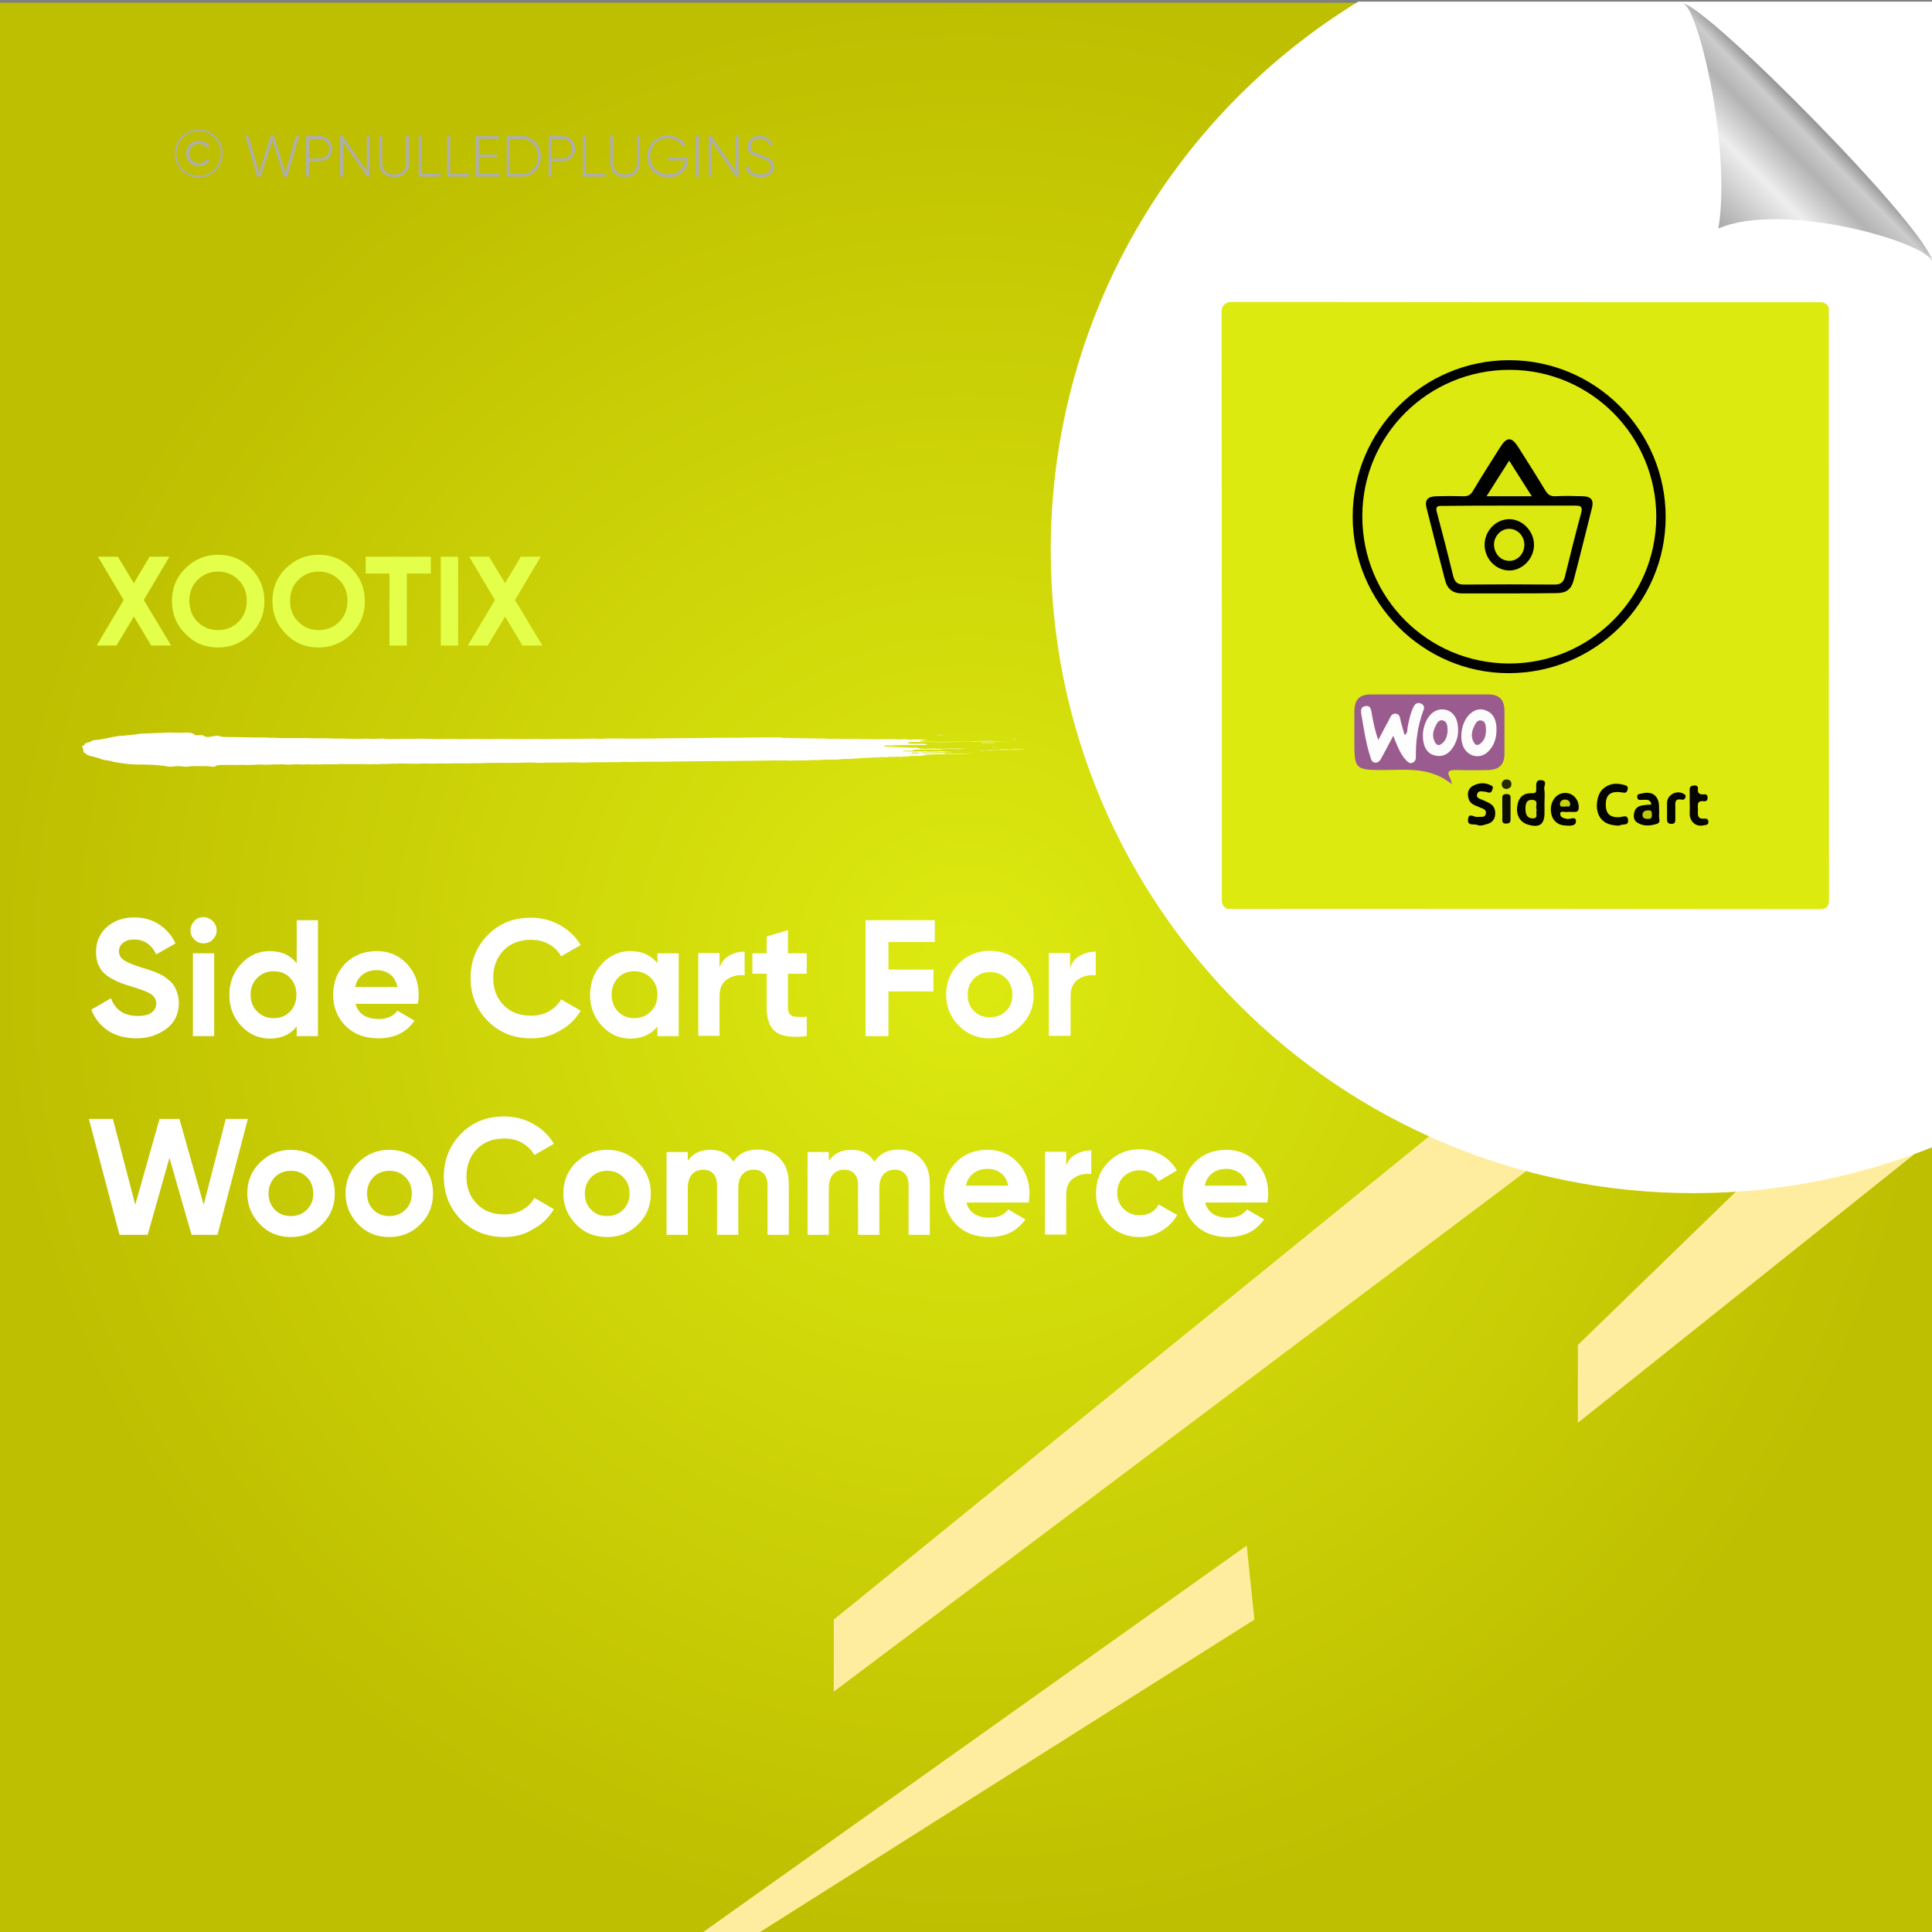 <?xml version="1.0" encoding="utf-8"?>
<!-- Generator: Adobe Illustrator 26.0.1, SVG Export Plug-In . SVG Version: 6.00 Build 0)  -->
<svg version="1.1" id="Layer_1" xmlns="http://www.w3.org/2000/svg" xmlns:xlink="http://www.w3.org/1999/xlink" x="0px" y="0px"
	 viewBox="0 0 700 700" style="enable-background:new 0 0 700 700;" xml:space="preserve">
<rect x="0" y="0" width="700" height="700" fill="#808080" stroke="none"/>
<style type="text/css">
	.st0{fill:url(#SVGID_1_);}
	.st1{fill:#FFED9F;}
	.st2{fill:#FFFFFF;}
	.st3{fill:none;}
	.st4{fill:#E3FF4A;}
	.st5{fill:#AEAFAC;}
	.st6{fill-rule:evenodd;clip-rule:evenodd;fill:#FFFFFF;}
	.st7{fill:url(#path4572_00000021799878217950060980000016172108640147621819_);}
	.st8{fill:#DDEA10;}
	.st9{fill:#FEFEFE;}
	.st10{fill:#010100;}
	.st11{fill:#9A5C8E;}
	.st12{fill:#040500;}
	.st13{fill:#040400;}
	.st14{fill:#020200;}
	.st15{fill:#060600;}
	.st16{fill:#0D0D01;}
	.st17{fill:#282B02;}
	.st18{fill:#FDFDFD;}
	.st19{fill:#FCFBFC;}
	.st20{fill:#FCFCFC;}
	.st21{fill:#D6E20F;}
	.st22{fill:#C6D20E;}
	.st23{fill:#BEC90D;}
	.st24{fill:#9D6091;}
	.st25{fill:#9E6192;}
	.st26{fill:#DCE910;}
	.st27{fill:#DBE810;}
	.st28{fill:#030300;}
</style>
<radialGradient id="SVGID_1_" cx="350" cy="349" r="350" gradientTransform="matrix(1 0 0 -1 0 700)" gradientUnits="userSpaceOnUse">
	<stop  offset="0" style="stop-color:#DDEA10"/>
	<stop  offset="1" style="stop-color:#BEBF00"/>
</radialGradient>
<rect y="1" class="st0" width="700" height="700"/>
<g>
	<polygon class="st1" points="628.9,431.8 571.7,487.3 571.7,515.5 693.7,418.1 	"/>
	<polygon class="st1" points="517.8,411.7 302.1,586.8 302.1,612.9 553,424.3 	"/>
	<polygon class="st1" points="451.7,560 253.4,701 273.8,701 454.5,586.8 	"/>
</g>
<path class="st2" d="M700.5,0.6H492.1c-66.8,40.9-111.4,114.6-111.4,198.8c0,128.6,104.3,232.9,232.9,232.9c30.7,0,60-6,86.9-16.8
	V0.6z"/>
<g>
	<rect x="34.5" y="201.7" class="st3" width="334.6" height="69.9"/>
	<path class="st4" d="M62,233.9h-7.2l-6.3-10.5l-6.3,10.5h-7.2l9.8-16.5l-9.3-15.7h7.2l5.8,9.6l5.7-9.6h7.2l-9.3,15.7L62,233.9z"/>
	<path class="st4" d="M90.9,229.7c-3.3,3.2-7.2,4.9-11.9,4.9c-4.7,0-8.6-1.6-11.8-4.9c-3.2-3.2-4.9-7.2-4.9-11.9s1.6-8.7,4.9-11.9
		c3.2-3.2,7.2-4.9,11.8-4.9c4.7,0,8.6,1.6,11.9,4.9c3.2,3.2,4.9,7.2,4.9,11.9S94.2,226.4,90.9,229.7z M71.6,225.3c2,2,4.5,3,7.4,3
		c2.9,0,5.4-1,7.4-3c2-2,3-4.5,3-7.6c0-3.1-1-5.6-3-7.6c-2-2-4.5-3-7.4-3c-2.9,0-5.4,1-7.4,3c-2,2-3,4.5-3,7.6
		C68.7,220.8,69.6,223.4,71.6,225.3z"/>
	<path class="st4" d="M127.3,229.7c-3.3,3.2-7.2,4.9-11.9,4.9c-4.7,0-8.6-1.6-11.8-4.9c-3.2-3.2-4.9-7.2-4.9-11.9s1.6-8.7,4.9-11.9
		c3.2-3.2,7.2-4.9,11.8-4.9c4.7,0,8.6,1.6,11.9,4.9c3.2,3.2,4.9,7.2,4.9,11.9S130.6,226.4,127.3,229.7z M108.1,225.3
		c2,2,4.5,3,7.4,3c2.9,0,5.4-1,7.4-3c2-2,3-4.5,3-7.6c0-3.1-1-5.6-3-7.6c-2-2-4.5-3-7.4-3c-2.9,0-5.4,1-7.4,3c-2,2-3,4.5-3,7.6
		C105.1,220.8,106.1,223.4,108.1,225.3z"/>
	<path class="st4" d="M156.1,201.7v6.1h-8.7v26.1h-6.3v-26.1h-8.6v-6.1H156.1z"/>
	<path class="st4" d="M159.7,201.7h6.3v32.2h-6.3V201.7z"/>
	<path class="st4" d="M196.5,233.9h-7.2l-6.3-10.5l-6.3,10.5h-7.2l9.8-16.5l-9.3-15.7h7.2l5.8,9.6l5.7-9.6h7.2l-9.3,15.7
		L196.5,233.9z"/>
</g>
<g>
	
		<rect x="106.7" y="258.1" transform="matrix(1.353803e-03 -1 1 1.353803e-03 -227.285 740.198)" class="st3" width="300.4" height="451.6"/>
	<path class="st2" d="M49.6,376.2c-4.2,0-7.7-0.9-10.5-2.8c-2.8-1.9-4.8-4.4-6-7.6l7.1-4.1c1.6,4.3,4.9,6.4,9.7,6.4
		c2.3,0,4-0.4,5.1-1.3s1.6-1.9,1.6-3.2c0-1.5-0.7-2.6-2-3.5c-1.3-0.8-3.7-1.7-7.1-2.7c-1.9-0.6-3.5-1.1-4.8-1.7
		c-1.3-0.6-2.6-1.3-3.9-2.2c-1.3-0.9-2.3-2.1-3-3.6c-0.7-1.4-1-3.1-1-5c0-3.8,1.4-6.8,4-9.1c2.7-2.3,5.9-3.4,9.8-3.4
		c3.4,0,6.4,0.8,9,2.5c2.6,1.7,4.6,4,6,6.9l-7,4c-1.7-3.6-4.4-5.4-8-5.4c-1.7,0-3.1,0.4-4,1.2c-1,0.8-1.5,1.8-1.5,3
		c0,1.3,0.5,2.4,1.7,3.2c1.1,0.8,3.2,1.7,6.3,2.7c1.3,0.4,2.2,0.7,2.9,0.9c0.7,0.2,1.6,0.6,2.7,1c1.1,0.5,2,0.9,2.6,1.3
		c0.6,0.4,1.3,0.9,2.1,1.6c0.8,0.7,1.4,1.4,1.8,2.1c0.4,0.7,0.8,1.6,1.1,2.6c0.3,1,0.5,2.1,0.5,3.3c0,3.9-1.4,7-4.2,9.2
		S54.1,376.2,49.6,376.2z"/>
	<path class="st2" d="M73.7,341.8c-1.3,0-2.4-0.5-3.3-1.4c-0.9-0.9-1.4-2-1.4-3.3c0-1.3,0.5-2.4,1.4-3.4c0.9-1,2-1.4,3.3-1.4
		c1.3,0,2.4,0.5,3.4,1.4c0.9,1,1.4,2.1,1.4,3.4c0,1.3-0.5,2.4-1.4,3.3C76.2,341.3,75.1,341.8,73.7,341.8z M69.9,375.4v-30h7.7v30
		H69.9z"/>
	<path class="st2" d="M107.5,333.4h7.7v42h-7.7v-3.5c-2.3,2.9-5.5,4.4-9.7,4.4c-4,0-7.5-1.5-10.4-4.6c-2.9-3.1-4.3-6.8-4.3-11.2
		c0-4.4,1.4-8.2,4.3-11.3c2.9-3.1,6.3-4.6,10.4-4.6c4.2,0,7.4,1.5,9.7,4.4V333.4z M93.2,366.5c1.6,1.6,3.6,2.4,6,2.4
		s4.4-0.8,5.9-2.4s2.3-3.6,2.3-6.1c0-2.5-0.8-4.5-2.3-6.1s-3.5-2.4-5.9-2.4s-4.4,0.8-6,2.4c-1.6,1.6-2.4,3.6-2.4,6.1
		C90.8,362.9,91.6,364.9,93.2,366.5z"/>
	<path class="st2" d="M128.8,363.6c1,3.8,3.9,5.6,8.5,5.6c3,0,5.2-1,6.7-3l6.2,3.6c-3,4.3-7.3,6.4-13.1,6.4c-5,0-8.9-1.5-11.9-4.5
		s-4.5-6.8-4.5-11.3c0-4.5,1.5-8.3,4.4-11.3c3-3,6.8-4.5,11.4-4.5c4.4,0,8,1.5,10.9,4.6c2.9,3,4.3,6.8,4.3,11.3c0,1-0.1,2.1-0.3,3.2
		H128.8z M128.7,357.6H144c-0.4-2-1.3-3.6-2.7-4.6c-1.4-1-3-1.5-4.7-1.5c-2.1,0-3.8,0.5-5.2,1.6C130,354.2,129.1,355.6,128.7,357.6z
		"/>
	<path class="st2" d="M192.4,376.2c-6.3,0-11.5-2.1-15.7-6.3c-4.1-4.2-6.2-9.4-6.2-15.5c0-6.2,2.1-11.4,6.2-15.6
		c4.1-4.2,9.3-6.3,15.7-6.3c3.8,0,7.3,0.9,10.5,2.7c3.2,1.8,5.7,4.2,7.5,7.2l-7.1,4.1c-1-1.9-2.5-3.4-4.4-4.4
		c-1.9-1.1-4.1-1.6-6.5-1.6c-4.1,0-7.4,1.3-9.9,3.8c-2.5,2.6-3.8,5.9-3.8,10c0,4,1.2,7.3,3.8,9.9c2.5,2.6,5.8,3.8,9.9,3.8
		c2.4,0,4.6-0.5,6.5-1.6c1.9-1.1,3.4-2.5,4.4-4.3l7.1,4.1c-1.8,3-4.3,5.5-7.5,7.2C199.8,375.3,196.3,376.2,192.4,376.2z"/>
	<path class="st2" d="M238.2,345.4h7.7v30h-7.7v-3.5c-2.3,2.9-5.6,4.4-9.8,4.4c-4,0-7.4-1.5-10.3-4.6c-2.9-3.1-4.3-6.8-4.3-11.2
		c0-4.4,1.4-8.2,4.3-11.3c2.9-3.1,6.3-4.6,10.3-4.6c4.2,0,7.5,1.5,9.8,4.4V345.4z M223.9,366.5c1.6,1.6,3.5,2.4,5.9,2.4
		s4.4-0.8,6-2.4c1.6-1.6,2.4-3.6,2.4-6.1c0-2.5-0.8-4.5-2.4-6.1c-1.6-1.6-3.6-2.4-6-2.4s-4.4,0.8-5.9,2.4s-2.3,3.6-2.3,6.1
		C221.6,362.9,222.4,364.9,223.9,366.5z"/>
	<path class="st2" d="M260.7,350.5c0.7-1.9,1.9-3.4,3.6-4.3c1.7-1,3.5-1.4,5.5-1.4v8.6c-2.4-0.3-4.5,0.2-6.3,1.4
		c-1.9,1.2-2.8,3.3-2.8,6.2v14.3H253v-30h7.7V350.5z"/>
	<path class="st2" d="M292.3,352.8h-6.8v12.5c0,1,0.3,1.8,0.8,2.3c0.5,0.5,1.3,0.8,2.3,0.8c1,0.1,2.2,0.1,3.7,0v7
		c-5.3,0.6-9.1,0.1-11.2-1.5c-2.2-1.6-3.3-4.5-3.3-8.6v-12.5h-5.2v-7.4h5.2v-6.1l7.7-2.3v8.4h6.8V352.8z"/>
	<path class="st2" d="M338.7,341.3h-16.8v10h16.3v7.9h-16.3v16.2h-8.3v-42h25.1V341.3z"/>
	<path class="st2" d="M369.9,371.6c-3.1,3.1-6.8,4.6-11.3,4.6s-8.2-1.5-11.2-4.6c-3.1-3.1-4.6-6.8-4.6-11.2c0-4.4,1.5-8.2,4.6-11.3
		c3.1-3.1,6.8-4.6,11.2-4.6s8.2,1.5,11.3,4.6s4.6,6.8,4.6,11.3C374.6,364.8,373,368.6,369.9,371.6z M352.9,366.3
		c1.5,1.6,3.5,2.3,5.8,2.3s4.3-0.8,5.8-2.3c1.6-1.6,2.3-3.5,2.3-5.9c0-2.4-0.8-4.4-2.3-5.9c-1.6-1.6-3.5-2.3-5.8-2.3
		s-4.2,0.8-5.8,2.3c-1.5,1.6-2.3,3.5-2.3,5.9C350.6,362.8,351.3,364.8,352.9,366.3z"/>
	<path class="st2" d="M387.8,350.5c0.7-1.9,1.9-3.4,3.6-4.3s3.5-1.4,5.6-1.4v8.6c-2.4-0.3-4.5,0.2-6.3,1.4c-1.9,1.2-2.8,3.3-2.8,6.2
		v14.3H380v-30h7.7V350.5z"/>
	<path class="st2" d="M43.3,447.4l-11.1-42h8.7l8.1,31.1l8.8-31.1h7.2l8.8,31.1l8-31.1h8l-11,42h-9.4l-8-27.9l-7.9,27.9H43.3z"/>
	<path class="st2" d="M116.7,443.6c-3.1,3.1-6.8,4.6-11.3,4.6s-8.2-1.5-11.2-4.6s-4.6-6.8-4.6-11.2s1.5-8.2,4.6-11.2
		s6.8-4.6,11.2-4.6s8.2,1.5,11.3,4.6c3.1,3.1,4.6,6.8,4.6,11.2S119.8,440.6,116.7,443.6z M99.6,438.3c1.5,1.6,3.5,2.3,5.8,2.3
		c2.3,0,4.3-0.8,5.8-2.3c1.6-1.6,2.3-3.5,2.3-5.9s-0.8-4.4-2.3-5.9c-1.6-1.6-3.5-2.3-5.8-2.3c-2.3,0-4.3,0.8-5.8,2.3
		c-1.5,1.6-2.3,3.5-2.3,5.9S98.1,436.8,99.6,438.3z"/>
	<path class="st2" d="M152.3,443.6c-3.1,3.1-6.8,4.6-11.3,4.6s-8.2-1.5-11.2-4.6s-4.6-6.8-4.6-11.2s1.5-8.2,4.6-11.2
		s6.8-4.6,11.2-4.6s8.2,1.5,11.3,4.6c3.1,3.1,4.6,6.8,4.6,11.2S155.4,440.6,152.3,443.6z M135.3,438.3c1.5,1.6,3.5,2.3,5.8,2.3
		c2.3,0,4.3-0.8,5.8-2.3c1.6-1.6,2.3-3.5,2.3-5.9s-0.8-4.4-2.3-5.9c-1.6-1.6-3.5-2.3-5.8-2.3c-2.3,0-4.3,0.8-5.8,2.3
		c-1.5,1.6-2.3,3.5-2.3,5.9S133.7,436.8,135.3,438.3z"/>
	<path class="st2" d="M182.7,448.2c-6.3,0-11.5-2.1-15.7-6.3c-4.1-4.2-6.2-9.4-6.2-15.5c0-6.2,2.1-11.4,6.2-15.6
		c4.1-4.2,9.3-6.3,15.7-6.3c3.8,0,7.3,0.9,10.5,2.7c3.2,1.8,5.7,4.2,7.5,7.2l-7.1,4.1c-1-1.9-2.5-3.3-4.4-4.4
		c-1.9-1.1-4.1-1.6-6.5-1.6c-4.1,0-7.4,1.3-9.9,3.8c-2.5,2.6-3.8,5.9-3.8,10c0,4,1.2,7.3,3.8,9.9c2.5,2.6,5.8,3.8,9.9,3.8
		c2.4,0,4.6-0.5,6.5-1.6c1.9-1.1,3.4-2.5,4.4-4.4l7.1,4.1c-1.8,3-4.3,5.5-7.5,7.2C190.1,447.3,186.5,448.2,182.7,448.2z"/>
	<path class="st2" d="M231.2,443.6c-3.1,3.1-6.8,4.6-11.3,4.6s-8.2-1.5-11.2-4.6s-4.6-6.8-4.6-11.2s1.5-8.2,4.6-11.2
		s6.8-4.6,11.2-4.6s8.2,1.5,11.3,4.6c3.1,3.1,4.6,6.8,4.6,11.2S234.3,440.6,231.2,443.6z M214.2,438.3c1.5,1.6,3.5,2.3,5.8,2.3
		c2.3,0,4.3-0.8,5.8-2.3c1.6-1.6,2.3-3.5,2.3-5.9s-0.8-4.4-2.3-5.9c-1.6-1.6-3.5-2.3-5.8-2.3c-2.3,0-4.3,0.8-5.8,2.3
		c-1.5,1.6-2.3,3.5-2.3,5.9S212.6,436.8,214.2,438.3z"/>
	<path class="st2" d="M274.5,416.5c3.4,0,6.2,1.1,8.2,3.4c2.1,2.2,3.1,5.2,3.1,9v18.5h-7.7v-17.9c0-1.8-0.4-3.2-1.3-4.2
		c-0.9-1-2.1-1.5-3.7-1.5c-1.8,0-3.1,0.6-4.1,1.7c-1,1.2-1.5,2.8-1.5,5v16.9h-7.7v-17.9c0-1.8-0.4-3.2-1.3-4.2
		c-0.9-1-2.1-1.5-3.7-1.5c-1.7,0-3.1,0.6-4.1,1.7c-1,1.2-1.5,2.8-1.5,5v16.9h-7.7v-30h7.7v3.2c1.8-2.7,4.6-4,8.3-4
		c3.7,0,6.4,1.4,8.2,4.3C267.6,418,270.5,416.5,274.5,416.5z"/>
	<path class="st2" d="M325.6,416.5c3.4,0,6.2,1.1,8.2,3.4c2.1,2.2,3.1,5.2,3.1,9v18.5h-7.7v-17.9c0-1.8-0.4-3.2-1.3-4.2
		c-0.9-1-2.1-1.5-3.7-1.5c-1.8,0-3.1,0.6-4.1,1.7c-1,1.2-1.5,2.8-1.5,5v16.9h-7.7v-17.9c0-1.8-0.4-3.2-1.3-4.2
		c-0.9-1-2.1-1.5-3.7-1.5c-1.7,0-3.1,0.6-4.1,1.7c-1,1.2-1.5,2.8-1.5,5v16.9h-7.7v-30h7.7v3.2c1.8-2.7,4.6-4,8.3-4
		c3.7,0,6.4,1.4,8.2,4.3C318.7,418,321.7,416.5,325.6,416.5z"/>
	<path class="st2" d="M350.1,435.6c1,3.8,3.9,5.6,8.5,5.6c3,0,5.2-1,6.7-3l6.2,3.6c-3,4.3-7.3,6.4-13.1,6.4c-5,0-8.9-1.5-11.9-4.5
		s-4.5-6.8-4.5-11.3c0-4.5,1.5-8.3,4.4-11.3c3-3,6.8-4.5,11.4-4.5c4.4,0,8,1.5,10.9,4.6c2.9,3,4.3,6.8,4.3,11.3c0,1-0.1,2.1-0.3,3.2
		H350.1z M350,429.6h15.3c-0.4-2-1.3-3.6-2.7-4.6c-1.4-1-3-1.5-4.7-1.5c-2.1,0-3.8,0.5-5.2,1.6C351.3,426.2,350.4,427.6,350,429.6z"
		/>
	<path class="st2" d="M386.2,422.5c0.7-1.9,1.9-3.4,3.6-4.3s3.5-1.4,5.6-1.4v8.6c-2.4-0.3-4.5,0.2-6.3,1.4c-1.9,1.2-2.8,3.3-2.8,6.2
		v14.3h-7.7v-30h7.7V422.5z"/>
	<path class="st2" d="M412.9,448.2c-4.5,0-8.3-1.5-11.3-4.6c-3-3-4.5-6.8-4.5-11.3c0-4.5,1.5-8.2,4.5-11.3c3-3,6.8-4.6,11.3-4.6
		c2.9,0,5.6,0.7,8,2.1c2.4,1.4,4.2,3.3,5.5,5.6l-6.7,3.9c-0.6-1.2-1.5-2.2-2.7-2.9c-1.2-0.7-2.6-1.1-4.1-1.1c-2.3,0-4.2,0.8-5.8,2.3
		c-1.5,1.5-2.3,3.5-2.3,5.9c0,2.4,0.8,4.3,2.3,5.8c1.5,1.5,3.4,2.3,5.8,2.3c1.6,0,2.9-0.3,4.2-1c1.2-0.7,2.1-1.7,2.7-2.9l6.7,3.8
		c-1.3,2.4-3.2,4.3-5.6,5.7C418.5,447.5,415.8,448.2,412.9,448.2z"/>
	<path class="st2" d="M436.6,435.6c1,3.8,3.9,5.6,8.5,5.6c3,0,5.2-1,6.7-3l6.2,3.6c-3,4.3-7.3,6.4-13.1,6.4c-5,0-8.9-1.5-11.9-4.5
		s-4.5-6.8-4.5-11.3c0-4.5,1.5-8.3,4.4-11.3c3-3,6.8-4.5,11.4-4.5c4.4,0,8,1.5,10.9,4.6c2.9,3,4.3,6.8,4.3,11.3c0,1-0.1,2.1-0.3,3.2
		H436.6z M436.5,429.6h15.3c-0.4-2-1.3-3.6-2.7-4.6c-1.4-1-3-1.5-4.7-1.5c-2.1,0-3.8,0.5-5.2,1.6
		C437.8,426.2,436.9,427.6,436.5,429.6z"/>
</g>
<g>
	<rect x="55.8" y="47.2" class="st3" width="304.9" height="46.6"/>
	<path class="st5" d="M63.3,55.6c0-4.8,3.9-8.7,8.7-8.7s8.7,3.9,8.7,8.7c0,4.8-3.9,8.7-8.7,8.7S63.3,60.4,63.3,55.6z M80,55.6
		c0-4.5-3.6-8.1-8-8.1s-8.1,3.6-8.1,8.1c0,4.5,3.6,8.1,8.1,8.1S80,60.1,80,55.6z M67.4,55.6c0-2.6,2-4.6,4.7-4.6
		c1.7,0,3.2,0.9,3.9,2.2l-1,0.6c-0.5-1.1-1.7-1.7-2.9-1.7c-2.1,0-3.5,1.6-3.5,3.5s1.4,3.5,3.5,3.5c1.2,0,2.4-0.6,2.9-1.7l1,0.6
		c-0.7,1.3-2.2,2.2-3.9,2.2C69.4,60.2,67.4,58.2,67.4,55.6z"/>
	<path class="st5" d="M88.9,49.3h1.2l3.8,13.2L98,49.3h1.3l4.1,13.2l3.8-13.2h1.2L104.1,64h-1.3l-4.1-13.2L94.5,64h-1.3L88.9,49.3z"
		/>
	<path class="st5" d="M120.4,53.9c0,2.6-1.9,4.5-4.6,4.5H112V64h-1.1V49.3h5C118.5,49.3,120.4,51.3,120.4,53.9z M119.3,53.9
		c0-2-1.4-3.5-3.5-3.5H112v7h3.9C117.9,57.4,119.3,55.9,119.3,53.9z"/>
	<path class="st5" d="M134,49.3V64h-1l-8.7-12.6V64h-1.1V49.3h1l8.7,12.6V49.3H134z"/>
	<path class="st5" d="M137.4,59.1v-9.8h1.1v9.8c0,2.4,1.5,4.1,4.3,4.1c2.8,0,4.3-1.7,4.3-4.1v-9.8h1.1v9.8c0,3.1-2.2,5.1-5.4,5.1
		S137.4,62.2,137.4,59.1z"/>
	<path class="st5" d="M159.7,63v1h-8V49.3h1.1V63H159.7z"/>
	<path class="st5" d="M170,63v1h-8V49.3h1.1V63H170z"/>
	<path class="st5" d="M180.8,63v1h-8.5V49.3h8.4v1h-7.2v5.7h6.7v1h-6.7V63H180.8z"/>
	<path class="st5" d="M196,56.7c0,4.1-2.9,7.3-6.9,7.3h-5.5V49.3h5.5C193.1,49.3,196,52.6,196,56.7z M194.9,56.7
		c0-3.5-2.4-6.3-5.8-6.3h-4.4V63h4.4C192.5,63,194.9,60.2,194.9,56.7z"/>
	<path class="st5" d="M208.4,53.9c0,2.6-1.9,4.5-4.6,4.5h-3.9V64h-1.1V49.3h5C206.4,49.3,208.4,51.3,208.4,53.9z M207.3,53.9
		c0-2-1.4-3.5-3.5-3.5h-3.9v7h3.9C205.8,57.4,207.3,55.9,207.3,53.9z"/>
	<path class="st5" d="M219.2,63v1h-8V49.3h1.1V63H219.2z"/>
	<path class="st5" d="M221.1,59.1v-9.8h1.1v9.8c0,2.4,1.5,4.1,4.3,4.1c2.8,0,4.3-1.7,4.3-4.1v-9.8h1.1v9.8c0,3.1-2.2,5.1-5.4,5.1
		S221.1,62.2,221.1,59.1z"/>
	<path class="st5" d="M249.3,57.8c0,3.5-2.7,6.5-7.1,6.5c-4.6,0-7.7-3.4-7.7-7.6s3.2-7.6,7.6-7.6c2.7,0,5.1,1.4,6.3,3.5l-1,0.6
		c-1-1.8-3-3.1-5.3-3.1c-3.9,0-6.5,2.9-6.5,6.5s2.7,6.5,6.6,6.5c3.6,0,5.7-2.2,6-5h-6.2v-1h7.4V57.8z"/>
	<path class="st5" d="M253.2,49.3V64H252V49.3H253.2z"/>
	<path class="st5" d="M267.6,49.3V64h-1l-8.7-12.6V64h-1.1V49.3h1l8.7,12.6V49.3H267.6z"/>
	<path class="st5" d="M270.2,60.8l1-0.6c0.5,1.8,2,3,4.4,3c2.5,0,3.7-1.3,3.7-2.9c0-1.8-1.6-2.4-3.8-3.1c-2.5-0.8-4.7-1.5-4.7-4.1
		c0-2.4,2-3.9,4.5-3.9c2.4,0,4,1.4,4.7,3.1l-0.9,0.5c-0.5-1.3-1.7-2.5-3.8-2.5c-2,0-3.3,1.2-3.3,2.8c0,1.8,1.5,2.3,3.6,3
		c2.6,0.9,4.9,1.7,4.9,4.2c0,2.4-1.9,4-4.8,4C272.8,64.3,270.8,62.9,270.2,60.8z"/>
</g>
<g>
	<g>
		<g>
			<rect x="29.8" y="265.4" class="st3" width="344.1" height="12.3"/>
			<path class="st6" d="M303.8,266.5c0.2,0,0.5-0.1,0.9-0.1C304.7,266.5,304.2,266.5,303.8,266.5z"/>
			<path class="st6" d="M317.6,274.8c0.3,0,1.1-0.1,1,0C318.1,274.9,317.9,274.8,317.6,274.8z"/>
			<path class="st6" d="M319,275c0.1-0.1,0.7,0,1.1,0C320.1,275.1,319.2,275,319,275z"/>
			<path class="st6" d="M323.2,273.7c0.2,0,0.8-0.1,1.1,0C324.2,273.8,323.6,273.7,323.2,273.7z"/>
			<path class="st6" d="M325.2,275.1c0.4-0.1,1-0.1,1.8-0.1C326.7,275.1,325.8,275,325.2,275.1z"/>
			<path class="st6" d="M330.4,268.5c0.9,0,2.8-0.1,3.4,0C332.7,268.4,331.4,268.6,330.4,268.5z"/>
			<path class="st6" d="M332.8,271.4c1.1-0.2,3.2,0,4.7-0.1c0.2,0.1-2.1,0-2.6,0.1c-0.3,0-0.6,0-0.9-0.1
				C333.6,271.4,333.3,271.5,332.8,271.4z"/>
			<path class="st6" d="M346.9,271.8c0-0.1,0.1-0.1,0.5-0.1c0.1,0,0.2,0.1,0.1,0.1C347.3,271.8,347.1,271.8,346.9,271.8z"/>
			<path class="st6" d="M352.7,270.8c0.9-0.1,3-0.1,4.2,0c0.2,0,0.2-0.1,0.5-0.1c0.7,0,2.3,0,0.7,0
				C356.2,270.8,354.8,270.7,352.7,270.8z"/>
			<path class="st6" d="M353.4,272.3c0.2,0,0.6-0.1,1.1-0.1C354.3,272.3,353.6,272.3,353.4,272.3z"/>
			<path class="st6" d="M354.8,268.4c0.2-0.1,0.9,0,1.4,0C355.9,268.4,355.2,268.4,354.8,268.4z"/>
			<path class="st6" d="M354.5,271.8c0.4-0.1,1.2-0.1,1.7-0.1C356.6,271.8,355.1,271.8,354.5,271.8z"/>
			<path class="st6" d="M355.2,272.2c0.3-0.1,1.2-0.1,1.8-0.1C356.6,272.2,355.8,272.2,355.2,272.2z"/>
			<path class="st6" d="M356.3,267.7c0.1-0.1,0.6-0.1,1.1-0.1C357.2,267.6,356.6,267.6,356.3,267.7z"/>
			<path class="st6" d="M356.9,268.4c0.5-0.1,2.2-0.1,3,0C358.9,268.4,358.1,268.4,356.9,268.4z"/>
			<path class="st6" d="M357.3,272.1c0.8-0.1,1.9,0,2.5,0C359.2,272.2,358.1,272.1,357.3,272.1z"/>
			<path class="st6" d="M359.3,270.7c0.3-0.1,0.8-0.1,1.2-0.1C360.6,270.8,359.8,270.7,359.3,270.7z"/>
			<path class="st6" d="M360.6,271c0.4-0.1,0.7,0,1.2,0C361.7,271.1,361,271,360.6,271z"/>
			<path class="st6" d="M361.9,271.4c0.2-0.1,1.3-0.1,1,0.1c-0.3,0-0.3,0-0.3-0.1C362.3,271.4,362.3,271.4,361.9,271.4z"/>
			<path class="st6" d="M365.1,269.1C364.3,269.2,363.1,269.1,365.1,269.1L365.1,269.1z"/>
			<path class="st6" d="M366.7,268c0.6-0.1,1.2,0,1.9,0C368.2,268,367,268,366.7,268z"/>
			<path class="st6" d="M367.2,267.8c-0.2-0.1,1-0.1,0.7,0C367.7,267.8,367.4,267.8,367.2,267.8z"/>
			<path class="st6" d="M368.6,266.3c0.2-0.1,0.7-0.1,1.1-0.1C369.5,266.3,368.8,266.3,368.6,266.3z"/>
			<path class="st6" d="M372.8,266.4C374,266.3,374.5,266.4,372.8,266.4L372.8,266.4z"/>
			<path class="st6" d="M339.1,266.3c0.2,0,0.6-0.1,0.8-0.1c0.5,0.1,1.3,0,1.9,0.1C341,266.4,340.2,266.3,339.1,266.3z"/>
			<path class="st6" d="M355.8,268.9c0.4,0,0.3,0.1,0.7,0c0,0-0.1,0.1-0.2,0.1c0.7,0,1.2,0,1.8,0c-0.1,0-0.2,0-0.2,0.1
				c0.8-0.2,1.8,0.1,3.6,0c-1.7,0.2-5.4,0-6.9,0.1c0.2-0.1,1.5,0,1.7-0.1C356.4,269,355.5,269.1,355.8,268.9z"/>
			<path class="st6" d="M357.4,271.7C357.5,271.7,357.5,271.7,357.4,271.7c0.1-0.1,0.7,0,0.8,0C357.9,271.8,356,271.8,357.4,271.7z"
				/>
			<path class="st6" d="M368.5,271.4c0,0,0,0.1,0,0.1c1,0,2.5,0,3.1,0.1c-1.1,0.1-3.5-0.1-4.4,0.1c-0.2,0-0.5,0-0.7-0.1
				c-2.6,0.2-5.5,0-8.3,0.1c1.2-0.3,4,0.1,5.4-0.2c0.2,0,0,0-0.2,0C364.8,271.5,366.9,271.6,368.5,271.4z"/>
			<path class="st6" d="M367.5,267.6c0.2-0.1,0.7-0.1,0.9-0.1C368.6,267.5,367.8,267.7,367.5,267.6z"/>
			<path class="st6" d="M67.7,265.4c-0.7,0-1.4,0.1-2.1,0.1c-1.6,0-3.1-0.1-4.8-0.1c-1.5,0.1-2.8,0.2-4.4,0.2
				c-1.1,0-1.5,0.1-2.3,0.1c-2.2,0.1-4,0.1-5,0.4c-1.6,0.2-3.5,0.3-4.9,0.5c-0.2,0-0.7,0-0.8,0c-3.5,0.5-5.6,1.3-9.7,1.6
				c-0.4,0.2-0.6,0.4-1.3,0.7c-0.3,0.1-1,0.2-1.2,0.3c-0.8,0.4-0.1,0.8-1.6,1.1c-0.1,0.1,0.2,0.1,0.3,0.2c0,0.7,0.6,1.4,0.2,2
				c1.1,0.3,0.8,0.7,1.7,1.1c0.5,0.2,1.5,0.4,2.2,0.6c0.7,0.2,1.5,0.4,2.2,0.6c0,0.2,1,0.3,1.1,0.5c1.2,0.1,2,0.3,3.2,0.5
				c0.1,0.1,0.4,0.1,0.4,0.2c2.5,0.4,5,0.9,8.4,1c0.3,0,1,0,1.3,0c2.5,0,6.4,0.1,7.7,0.4c0.5,0,0.4,0,0.9,0c0.3,0.1,1.6,0.4,2.8,0.4
				c0.4,0,1.1-0.2,2-0.2c1.3-0.1,2.5,0.2,3.7,0.2c0.5,0,1.1-0.2,1.7-0.2c1.5-0.1,4.5,0,5.7,0c1,0,1.3,0.2,2.1,0.2
				c0.7,0,1.2-0.2,1.1-0.4c1.9-0.5,6.8-0.1,9.8-0.3c2.2,0.2,4.2-0.1,6.3-0.1c0.4,0,0.9,0.1,1.3,0.1c0.7,0,1.7-0.1,2.6-0.1
				c1.6-0.1,2.9,0,4.2-0.1c2,0.3,3.4,0,5.1,0c0.6,0,1.2,0.1,1.9,0.1c0.6,0,1.2-0.1,1.8-0.1c0.6,0,1.3,0.1,1.9,0.1
				c0.5,0,0.8-0.1,1.2-0.1c0.5,0,0.8,0.1,1.3,0.1c0.6,0,1.1-0.1,1.7-0.1c2,0,4.2,0.1,6.2-0.1c3.5,0.2,6.5-0.1,10.6,0.1
				c1-0.1,1.8-0.1,2.9,0c0.2,0,0.2-0.1,0.6-0.1c2.1,0.1,4.4-0.2,6.6-0.1c0.1,0,0.2-0.1,0.3-0.1c3,0.1,6.9,0.2,9.3,0
				c1.9,0.2,4,0,6.3,0c1.1,0,2.1,0.1,3.1,0c2-0.1,4.6,0,6.4,0c0.6,0,1.1-0.1,1.7-0.1c1,0,2.1,0.1,3.1,0c4.1-0.2,8.8-0.1,12.4-0.1
				c1.1,0,2.1-0.1,3.3-0.1c2.1-0.1,4.2,0.1,6.3,0.1c0.5,0,1-0.1,1.5-0.1c1.2,0,2.4,0,3.7,0c3.2,0,6.4-0.2,9.4,0
				c3.9-0.2,9.5-0.1,14-0.2c1-0.2,2,0,3,0c3.2-0.1,7.3-0.2,10.7-0.1c14.1-0.3,28.8-0.2,42.8-0.5c1.1,0.1,2.8,0,3.7,0
				c0.2,0.1,0.8,0.1,1.3,0.1c1.7-0.2,3.9,0,6.2-0.1c0.6-0.2,1.9,0,2.7-0.2c0.4,0.1-0.5,0.1,0.1,0.2c1.4-0.4,6.3-0.2,8.4-0.3
				c-0.2,0-0.2-0.1,0-0.1c0.5,0.1,0.8-0.1,1.4-0.1c3.9,0,6.7-0.4,10.1-0.5c0.4,0,1.5,0.2,1.9,0.1c-0.6,0-1.4,0-1.3-0.2
				c1,0,2.3,0,3-0.1c1.2,0,1.9,0.1,3,0c0.3,0-0.3-0.2,0.3-0.1c1.7,0.1,2.6-0.1,4.2,0c0.5-0.1,2.3-0.2,2.9-0.1
				c0.5-0.1-0.6-0.1-0.1-0.2c1.4,0,2.7-0.1,4,0c0.3-0.1,0.5-0.2,1.1-0.2c0.4,0-0.1,0.1,0.4,0.1c0.5-0.1-0.4-0.1-0.3-0.2
				c0.7,0,0.6-0.1,0.9-0.2c1,0.1,1.7-0.1,2.6-0.1c0.9-0.1,2,0,2.9,0c0.8,0,1.1-0.1,2-0.1c0.7,0,1.3,0.1,2.1,0.1
				c0.4,0-0.3-0.1,0.3-0.1c2.7,0,5.5-0.1,7.5-0.3c-3.1,0.2-5.4,0-8.1,0.2c-0.4-0.1-1.2,0.1-1.6-0.1c-0.2,0.1,0.4,0.1-0.2,0.1
				c-0.2,0-0.3,0-0.6,0c0.4-0.2-0.2-0.2-0.4-0.3c-2.3,0-4.1,0.1-6.2,0.1c-0.4,0,0.3,0.1-0.2,0.1c-0.8,0-1.4,0-2.3,0
				c-0.3-0.1-0.9-0.2-0.6-0.3c2.7,0,6.4-0.2,9.6-0.2c1,0,2,0.1,2.6-0.1c-1.4,0.1-2.6-0.2-3.9-0.2c-1.6,0-3.4,0.2-5,0.1
				c-0.4,0-0.6-0.1-1-0.1c-0.3,0-0.9,0.1-1.2,0.1c-0.4,0-0.4-0.1-0.7-0.1c-0.7,0-1.2,0.1-2,0.1c-1.3,0-2.5-0.1-3.9-0.1
				c-0.3-0.1-0.1-0.2,0.2-0.2c1.6,0,1.9,0,3.6,0c-0.2,0-0.3,0-0.3-0.1c0.5,0,0.7,0,1.1,0c-1.2,0-1.1-0.2-0.7-0.3
				c3.1,0,6.9-0.1,9.4,0c0.3-0.1,0.5-0.1,0.9-0.2c2.9-0.1,6.1,0,9.1-0.1c-3.5-0.2-7.2-0.1-11.2,0c-0.2,0,0-0.1-0.4-0.1
				c-1.7,0.1-3.8,0.1-5.1,0.1c-0.6-0.1-1.2-0.3-1.7-0.4c-4.3,0.1-7.4-0.4-11.5-0.4c0-0.1-0.3-0.1-0.4-0.2c0.3-0.1,0.5-0.2,0.9-0.2
				c0.7,0,1.4-0.1,1.9,0c3.4-0.3,8.3-0.1,12.6-0.2c0.5-0.1,0.1-0.3-0.2-0.4c-2.1-0.1-3.9,0.1-6.1-0.1c-0.8-0.4,0-0.6,1.7-0.6
				c2.8,0,7.6,0,9.4,0.1c8.2-0.2,16.3-0.1,24.8-0.3c-4.7-0.1-9,0.1-13.2,0c0,0.1-0.1,0.1-0.5,0.1c-4.1,0-8.7,0-12.3,0.1
				c-1.5-0.2-4.4,0-6-0.2c0.4-0.3,1.6-0.5,3.2-0.6c-1.6,0-3.1-0.1-4.5-0.1c-1.1,0-3,0.1-3.6,0c-0.1,0,0.1-0.1-0.1-0.1
				c0.5,0-0.8,0-0.9,0c-0.6,0-0.5,0.1-1.2,0.1c-0.9,0-0.9,0-1.5-0.1c-3.2-0.1-6.3,0.1-9.4,0c-0.3,0-1,0-1,0c-0.3,0,0-0.1-0.4-0.1
				c-0.2,0-0.1,0.1-0.5,0.1c-1.2,0-2.6-0.1-3.9-0.1c-3.1,0-6.8-0.1-9.3,0c-0.6,0,0.2-0.1-0.6-0.1c-4.3-0.1-9-0.1-13.6-0.2
				c-0.4,0-0.1-0.1-0.6-0.1c-0.6,0-0.5,0.1-1.1,0.1c-0.4,0-0.7-0.1-0.9-0.2c-5.3-0.1-10.8,0-16.3,0.1c-5.1,0-10.3,0-15.1,0.1
				c-3.8,0-7.5,0.1-10.9,0.1c-4.6,0.1-8.6,0.1-12.9,0.1c-3.1,0-6.5-0.1-9.1,0c-0.5,0-1,0.1-1.5,0.1c-0.8,0-1.6-0.1-2.4-0.1
				c-2.1,0-4.3,0.1-6.5,0.1c-2.4,0-4.7,0-7,0c-1.3,0-2.6,0.1-3.9,0.1c-0.9,0-1.8-0.1-2.7-0.1c-2.5,0-5.1,0.1-7.5,0.1
				c-3.2,0-6.5-0.2-9.7,0c-3.6-0.1-7.9-0.1-11.4,0c-2.8-0.2-5.7,0-8.8,0c-0.3,0-0.6-0.1-0.9-0.1c-4.8-0.2-10.1,0.1-13.9,0
				c-1.5,0.2-2.7,0-4-0.1c-1.5,0-2.8,0.1-4.2,0.1c-0.5,0-0.9-0.1-1.3-0.1c-1.4,0-2.8,0.1-4.4,0.1c-2.3,0-4.8-0.2-7.5-0.1
				c-2.1-0.1-5.1-0.2-7.5-0.1c-4-0.2-8,0-12.1-0.1c-1.4,0-2.6-0.2-4-0.1c-1.4-0.2-3.2-0.1-4.9-0.1c-1.7,0-3.6-0.1-5.4-0.1
				c-2.6-0.1-5.8,0.1-7.8-0.3c-0.9-0.7-2.6,0.3-4.7,0.2c-1.1-0.1-1-0.3-1.4-0.6c-1-0.1-1.9,0-2.8,0C70,265.7,69.2,265.4,67.7,265.4z
				 M330,272.8c0,0,0,0.1,0.1,0.1C329.8,273,329.1,272.8,330,272.8z M330.3,272.7c1.2,0,3-0.1,3.9,0c0.2,0-0.2-0.2,0.2-0.2
				c0.5,0.1,1.2,0.1,2.1,0.1c0.1,0.2-1.8,0.1-1.8,0.3c-0.7,0-1,0-1.4,0.1c-1.4-0.1-1.8,0.1-2.8,0
				C330.7,272.8,330.2,272.9,330.3,272.7z"/>
		</g>
	</g>
</g>
<linearGradient id="path4572_00000150821670417677923970000006942870720970936766_" gradientUnits="userSpaceOnUse" x1="-0.583" y1="698.671" x2="-0.51" y2="698.747" gradientTransform="matrix(-474.815 0 0 493.443 381.513 -344709.812)">
	<stop  offset="0" style="stop-color:#999999"/>
	<stop  offset="0.101" style="stop-color:#CCCCCC"/>
	<stop  offset="0.262" style="stop-color:#B3B3B3"/>
	<stop  offset="0.543" style="stop-color:#EEEEEE"/>
	<stop  offset="1" style="stop-color:#AAAAAA"/>
</linearGradient>
<path id="path4572" style="fill:url(#path4572_00000150821670417677923970000006942870720970936766_);" d="M609.6,1.2
	c8.5,0.3,90.8,83.5,90.6,94.1c-0.1-7.2-54.2-22.7-77.6-12.5C627.4,54,615.2,1.8,609.6,1.2L609.6,1.2z"/>
<g>
	<path class="st8" d="M442.7,326.4c0-71.2,0-142.4-0.1-213.7c0-1.8,1.5-3.3,3.3-3.3c71.3,0.1,142.5,0.1,213.8,0.1
		c1.8,0,3.3,1.5,3.2,3.4l0,0c0,71.2,0,142.3,0,213.5c0,1.8-1.5,3.2-3.2,3.2c-71.2,0-142.4,0-213.6,0l0,0
		C444.2,329.6,442.7,328.2,442.7,326.4z"/>
	<path class="st9" d="M442.7,329.3c72,0,144,0,216.1,0.1c3.2,0,3.9-0.7,3.9-3.9c-0.1-72-0.1-144-0.1-216c1.3,0.7,0.6,1.9,0.6,2.8
		c0,47.4,0,94.8,0,142.2c0,24.4,0,48.8,0.1,73.2c0,1.9-0.4,2.3-2.3,2.2c-72-0.1-144.1,0-216.1-0.1
		C444.3,329.9,443.1,330.9,442.7,329.3z"/>
	<path class="st10" d="M490.1,187.2c0-31.3,25.5-56.7,56.7-56.7c31.3,0,56.7,25.5,56.7,56.8c0,31.2-25.5,56.6-56.9,56.6
		C515.6,243.9,490.1,218.3,490.1,187.2z"/>
	<path class="st11" d="M526.1,284.2c-7.9-6.5-16.6-5.2-25.1-5.2c-9.9,0-10.3-0.4-10.3-10.2c0-3.7,0-7.3,0-11
		c0.1-4.4,1.8-6.2,6.1-6.2c14.1,0,28.3,0,42.4,0c4,0,5.9,1.9,5.9,6c0,5.1,0,10.3,0,15.4c0,4.1-1.9,5.9-6,6c-3.8,0.1-7.5,0.1-11.3,0
		c-2.5-0.1-4,0.3-2.3,3.1C525.7,282.5,525.7,283,526.1,284.2z"/>
	<path class="st12" d="M559.6,290.7c0,1.3,0,2.5,0,3.8c0,4.2-1.8,5.5-5.9,4.3c-2.9-0.8-4.4-3.4-4-6.5c0.4-3.3,2.1-5,5.3-4.9
		c1.7,0.1,1.6-0.7,1.6-1.8c0-1.4-0.3-3.2,2-2.9c2.1,0.3,0.8,2,0.9,3C559.8,287.4,559.6,289.1,559.6,290.7z"/>
	<path class="st13" d="M537.5,286.8c-0.4,0-1.9-0.5-2.3,0.9c-0.5,1.5,1.1,1.7,2.1,2.2c0.9,0.4,1.7,0.7,2.5,1.2
		c1.7,1,2.1,2.5,1.9,4.3c-0.2,1.7-1.3,2.8-3,3.2c-1.1,0.3-2.3,0.8-3.4,0.3c-1.2-0.5-3.7,0.5-3.4-2c0.2-2.7,2.2-0.7,3.4-0.9
		c1.1-0.2,2.6,0.4,3-1c0.5-1.7-1.1-2-2.2-2.5c-1.7-0.7-3.5-1.2-4-3.1c-0.6-2-0.2-3.8,1.8-4.8c2.2-1.1,4.4-1.1,6.6,0.1
		c0.7,0.4,0.3,1.1,0.1,1.7C540,287.9,539,286.8,537.5,286.8z"/>
	<path class="st13" d="M585.7,299.1c-2.7-0.2-5.1-1-6.4-3.7c-1.4-2.9-0.7-7.4,1.3-9.4c2.3-2.2,5-2.4,7.9-1.6
		c0.9,0.2,1.5,0.6,1.2,1.7c-0.3,1.3-1.1,1.2-2.1,1c-4-0.6-5.8,0.8-5.8,4.4c0,3.3,1.5,4.7,4.8,4.6c1.2,0,3.2-1.3,3.3,1.2
		c0.1,2-2.1,1.1-3.1,1.8C586.7,299.2,586.2,299.1,585.7,299.1z"/>
	<path class="st13" d="M567.2,287.3c2.8,0,5,2.6,4.8,5.5c-0.1,1.1-0.6,1.4-1.6,1.4c-0.9,0-1.9-0.1-2.8,0c-0.8,0.1-2.3-0.6-2.3,0.7
		c0,1.3,1.3,1.6,2.5,1.8c1.1,0.2,3.3-1.2,3.2,1c-0.1,1.7-2.4,1.5-3.9,1.4c-3.4-0.2-5.3-2.6-5.2-6.2
		C562.1,289.6,564.4,287.2,567.2,287.3z"/>
	<path class="st14" d="M598.3,291.5c-0.3-2.1-1.9-1.7-3.2-1.7c-0.8,0-1.8,0.3-1.9-1c-0.1-1.3,1-1.1,1.7-1.3c3.7-1,6.1,0.8,6.2,4.6
		c0,1.1,0.1,2.3,0,3.4c-0.1,1,0.8,2.5-0.8,3c-2.3,0.7-4.7,1-7-0.4c-1.4-0.8-1.5-2.3-1.2-3.6c0.5-2.5,2.5-2.7,4.6-2.9
		C597.3,291.6,597.8,291.5,598.3,291.5z"/>
	<path class="st15" d="M612.2,290.7c0-1.6,0-3.1,0-4.7c0-1.1,0.7-1.3,1.6-1.4c0.9-0.1,1.5,0.3,1.4,1.2c-0.2,1.8,0.7,2.1,2.2,2
		c0.9-0.1,1.3,0.3,1.3,1.3s-0.6,1.3-1.4,1.2c-2.7-0.3-2.1,1.6-2.1,3.1s-0.4,3.4,2.1,3.2c1-0.1,1.7,0.1,1.7,1.3c0,1-1,1-1.6,1.1
		c-2.7,0.7-5-1-5.2-3.9C612.2,293.7,612.3,292.2,612.2,290.7C612.3,290.7,612.2,290.7,612.2,290.7z"/>
	<path class="st10" d="M604,293.1c0-0.7,0-1.5,0-2.2c0-2.8,3.3-4.7,5.8-3.4c0.4,0.2,1,0.4,0.9,1.1c-0.1,0.9-0.6,1.3-1.5,1.1
		c-2.3-0.4-2.3,1-2.2,2.6c0,1.5,0,2.9,0,4.4c0,1,0,1.8-1.4,1.8c-1.3,0-1.6-0.6-1.6-1.7C604,295.6,604,294.3,604,293.1z"/>
	<path class="st16" d="M544.3,292.9c0-1.3,0-2.5,0-3.8c0-1.1,0.5-1.4,1.5-1.4s1.6,0.3,1.5,1.4c0,2.6,0,5.2,0,7.8
		c0,1.3-0.6,1.5-1.7,1.5c-1.2,0-1.3-0.6-1.3-1.6C544.4,295.6,544.3,294.3,544.3,292.9z"/>
	<path class="st17" d="M545.9,285.9c-1-0.1-1.8-0.6-1.8-1.7s0.7-1.8,1.7-1.8s1.8,0.5,1.8,1.6C547.7,285.2,546.9,285.6,545.9,285.9z"
		/>
	<path class="st8" d="M546.7,240.4c-29.5-0.1-53.2-23.9-53.1-53.4c0-29.4,24-53.1,53.5-53c29.3,0.1,53,23.9,53,53.3
		C600,216.6,576.1,240.5,546.7,240.4z"/>
	<path class="st18" d="M504.8,266.6c-1.5,2.9-2.8,5.3-4.1,7.7c-0.5,1-1.2,2.2-2.6,2c-1.2-0.2-1.4-1.4-1.7-2.4
		c-1.6-5-2.3-10.2-3.2-15.3c-0.2-1.3-0.1-2.6,1.6-2.8c1.5-0.2,1.9,0.9,2.1,2.1c0.6,3.4,1.2,6.7,2.5,10.2c1.2-2.3,2.4-4.7,3.7-7
		c0.6-1.1,1-2.8,2.7-2.5c1.6,0.2,1.4,1.8,1.8,3c0.4,1.5,0.8,3,1.3,4.7c1.3-0.8,0.9-1.9,1.1-2.8c0.5-2.6,1-5.1,2.2-7.5
		c0.5-1,1.4-1.6,2.6-1.1c1,0.4,1.4,1.3,1,2.3c-2.1,5.5-2.9,11.3-2.8,17.2c0,0.9-0.4,1.6-1.3,2c-1,0.3-1.6-0.3-2.2-0.9
		C507.2,273.1,506.2,270,504.8,266.6z"/>
	<path class="st19" d="M528.3,264.9c0,2-0.7,4.2-2,6.1c-1.5,2.2-3.5,3.3-6.1,2.8c-2.6-0.5-3.9-2.3-4.4-4.7c-0.5-2.3-0.3-4.6,0.5-6.8
		c1.4-3.8,4.1-5.7,7.2-5.2C526.6,257.7,528.4,260.4,528.3,264.9z"/>
	<path class="st20" d="M542.2,264.6c0,2.9-0.9,5.6-3,7.7c-2.8,2.8-7.1,2-8.9-1.5c-1.8-3.7-0.6-9.8,2.6-12.4c1.9-1.6,4-1.8,6.1-0.7
		C541.2,258.7,542.3,261.2,542.2,264.6z"/>
	<path class="st21" d="M556.8,293.5c-0.6,1.1,0.9,3.1-1.6,3c-2.2-0.1-2.5-1.9-2.5-3.6c0-1.5,0.3-3.1,2.2-3.1
		C558,289.8,556,292.3,556.8,293.5z"/>
	<path class="st22" d="M567,292.3c-0.8-0.2-1.8,0.3-1.8-0.9c0-1,0.7-1.7,1.8-1.7c1.1,0,1.9,0.6,1.9,1.6
		C568.9,292.9,567.5,291.8,567,292.3z"/>
	<path class="st23" d="M598.5,295.1c0.1,1.2-0.3,1.6-1.4,1.6c-1,0-2-0.2-2-1.4c0-1.3,1-1.7,2.1-1.7
		C598.3,293.5,598.6,294.2,598.5,295.1z"/>
	<path class="st10" d="M546.6,215c-5.6,0-11.3,0-16.9,0c-3.3,0-5.3-1.6-6.1-4.7c-2.3-8.7-4.5-17.4-6.7-26.1c-0.8-3,0.3-4.3,3.4-4.4
		c3.2-0.1,6.5-0.1,9.7,0c2,0.1,3-0.6,3.9-2.3c3.1-5.2,6.4-10.3,9.6-15.4c2.4-3.9,4.2-3.9,6.6-0.1c3.3,5.2,6.6,10.4,9.8,15.7
		c0.9,1.5,1.9,2.2,3.7,2.1c3.3-0.2,6.7-0.1,10,0c2.9,0.1,3.9,1.4,3.2,4.2c-2.2,8.7-4.3,17.4-6.6,26.1c-0.9,3.5-2.7,4.8-6.4,4.8
		C558.1,215,552.3,215,546.6,215z"/>
	<path class="st24" d="M524.5,264.9c-0.2,2-0.7,3.7-2.5,4.8c-0.8,0.5-1.4,0.2-1.9-0.5c-1.1-1.7-1.1-3.6-0.3-5.4
		c0.6-1.3,1.2-3.1,2.9-2.8C524.6,261.5,524.4,263.4,524.5,264.9z"/>
	<path class="st25" d="M538.4,264.4c0,2.1-0.5,4-2.3,5.2c-0.7,0.5-1.5,0.4-1.9-0.3c-1.3-1.9-1.1-4-0.2-5.9c0.6-1.2,1.2-2.8,2.9-2.3
		C538.4,261.5,538.3,263.2,538.4,264.4z"/>
	<path class="st26" d="M546.9,183.2c7.9,0,15.9,0,23.8,0c2,0,2.8,0.3,2.2,2.6c-2.1,7.7-4,15.4-5.9,23.1c-0.5,2.1-1.6,2.9-3.7,2.9
		c-11-0.1-22-0.1-32.9,0c-2.1,0-3.2-0.7-3.8-2.8c-1.9-7.8-3.9-15.6-6-23.4c-0.5-1.8,0-2.4,1.8-2.3
		C530.6,183.2,538.8,183.2,546.9,183.2z"/>
	<path class="st27" d="M555,179.8c-5.7,0-10.7,0-16.4,0c2.8-4.4,5.3-8.4,8.2-12.9C549.6,171.3,552.1,175.3,555,179.8z"/>
	<path class="st28" d="M537.9,197.4c0-5,4-9.2,8.8-9.3c4.8-0.1,9.1,4.3,9.1,9.3c0,5.1-4.3,9.4-9.1,9.3
		C541.9,206.6,537.9,202.4,537.9,197.4z"/>
	<path class="st27" d="M546.8,191.6c3.1,0,5.6,2.7,5.5,6c-0.1,3.1-2.5,5.7-5.5,5.6c-3.1,0-5.5-2.7-5.5-6
		C541.4,194.1,543.9,191.6,546.8,191.6z"/>
</g>
</svg>
